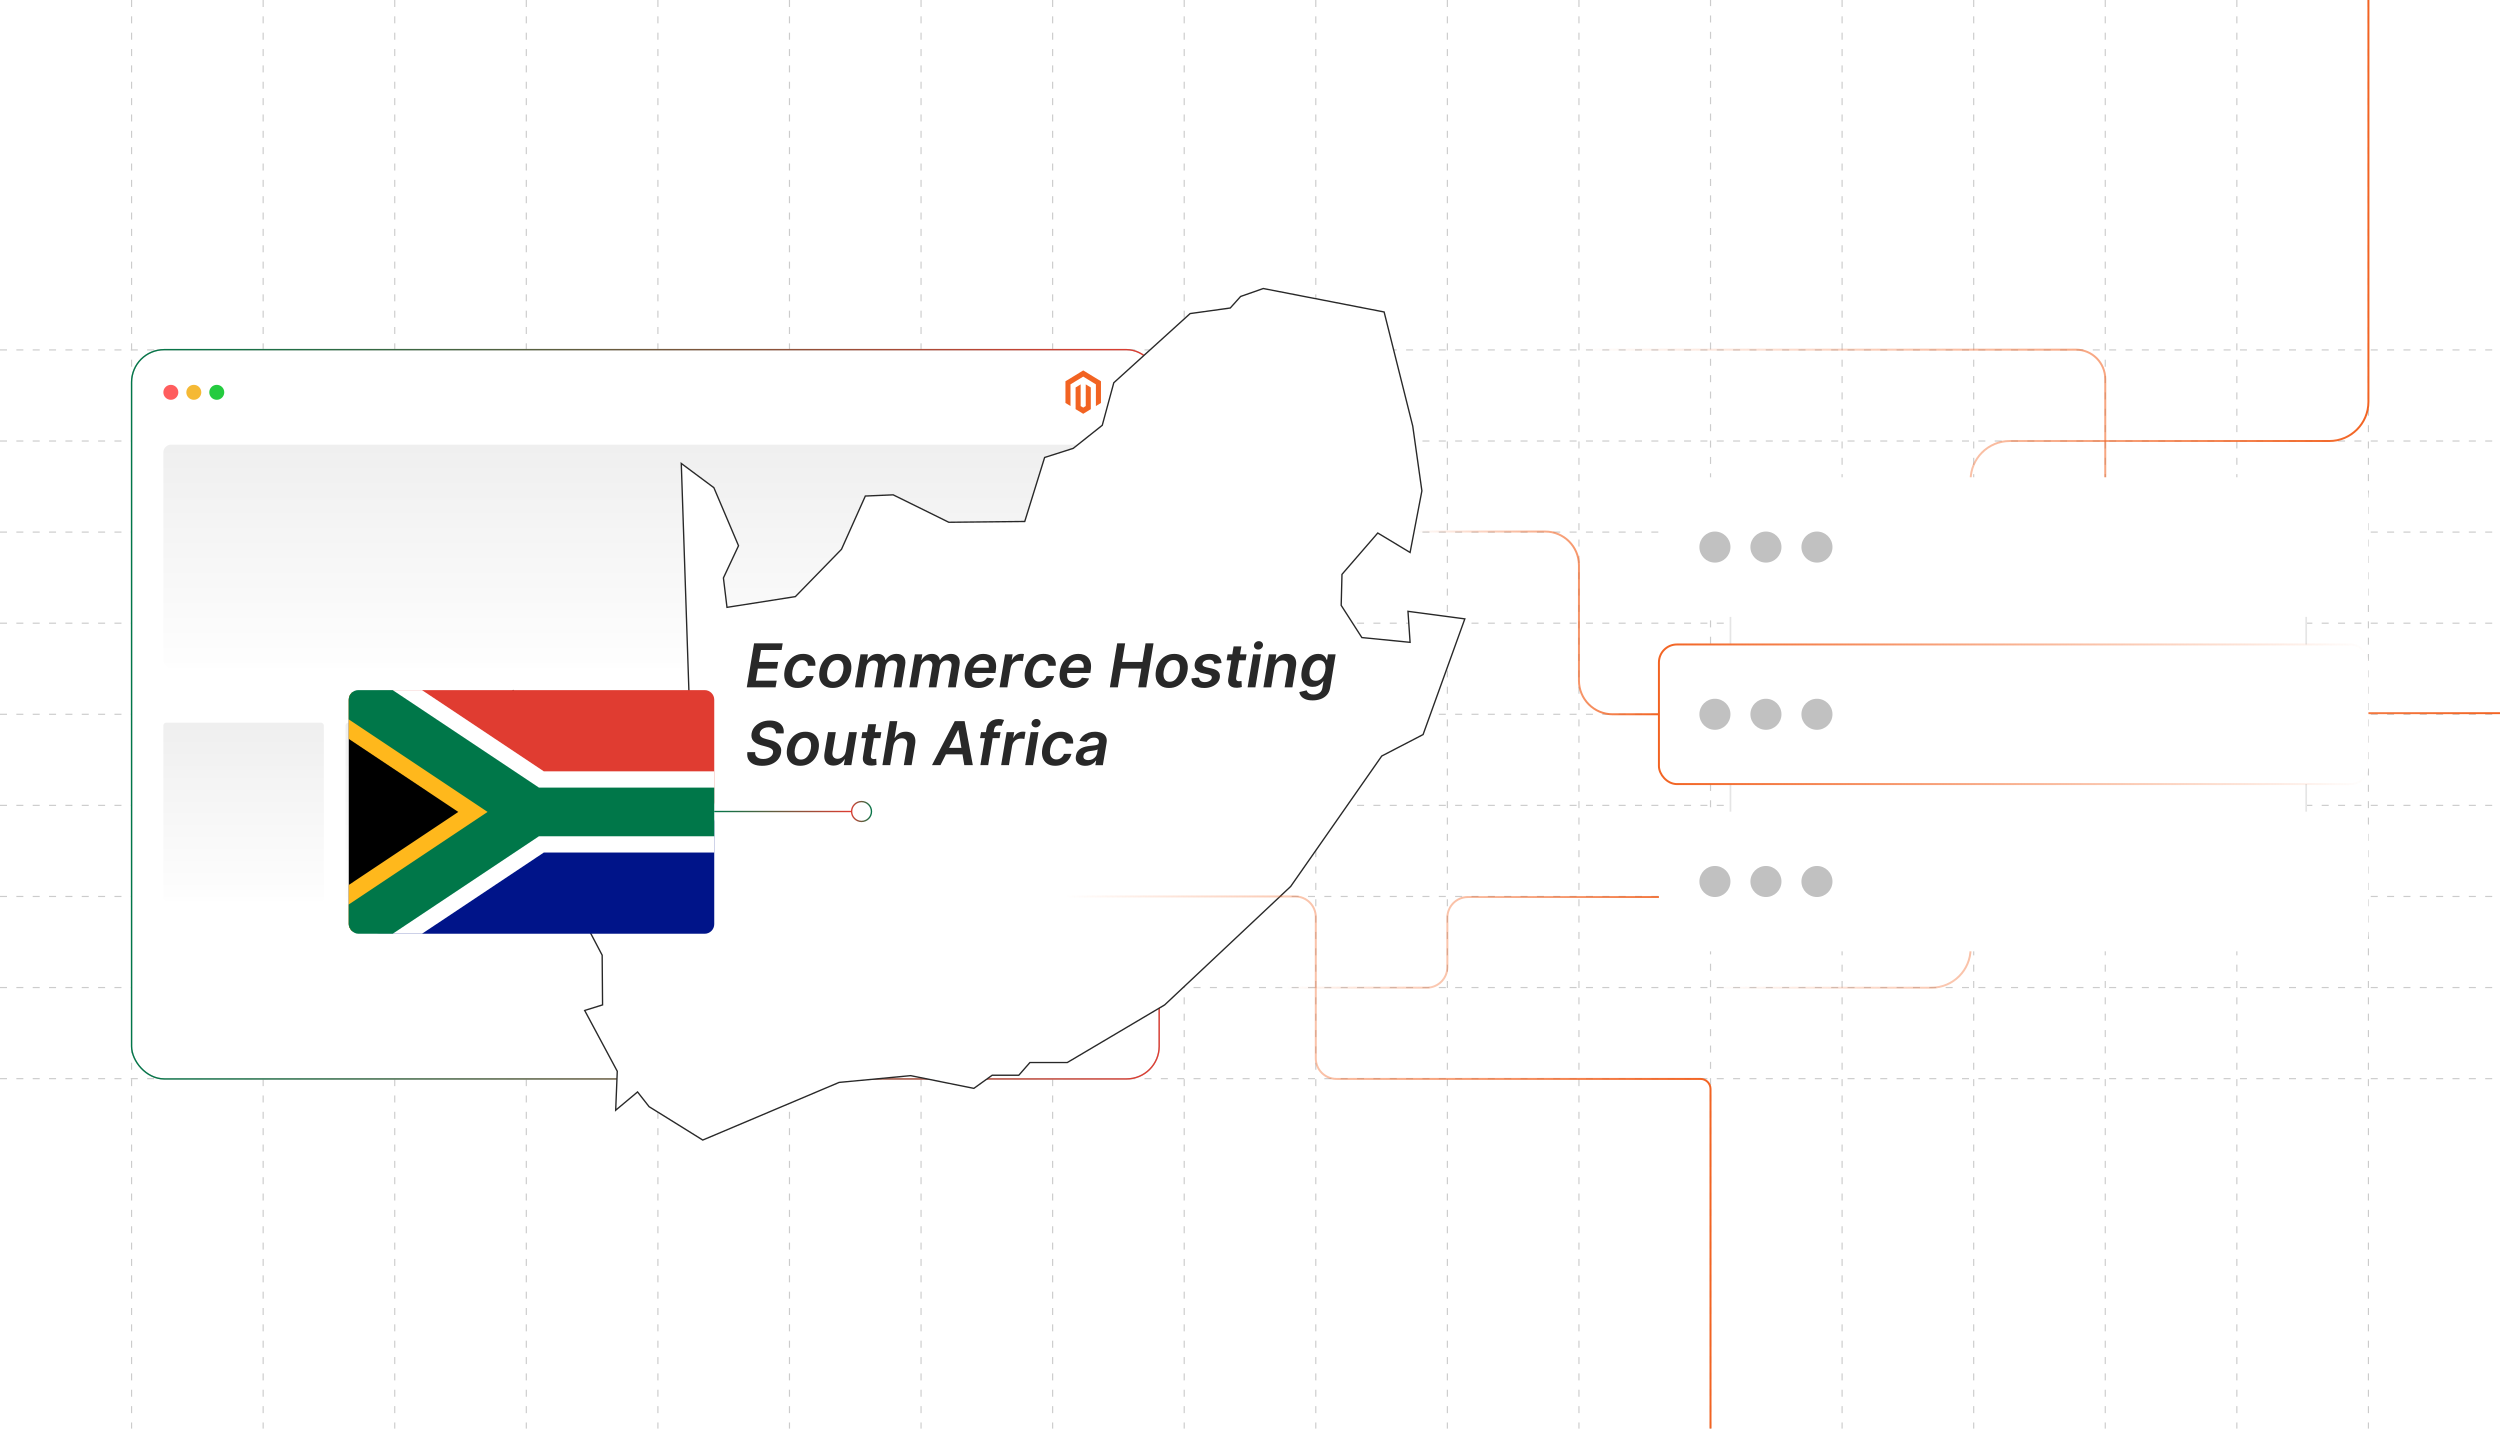 <?xml version="1.0" encoding="UTF-8"?><svg id="b" xmlns="http://www.w3.org/2000/svg" xmlns:xlink="http://www.w3.org/1999/xlink" viewBox="0 0 350 200"><defs><linearGradient id="c" x1="18.325" y1="100" x2="162.381" y2="100" gradientUnits="userSpaceOnUse"><stop offset="0" stop-color="#007749"/><stop offset="1" stop-color="#e03c31"/></linearGradient><linearGradient id="d" x1="34.104" y1="128.125" x2="34.104" y2="101.326" gradientUnits="userSpaceOnUse"><stop offset="0" stop-color="#fff"/><stop offset="1" stop-color="#efefef"/></linearGradient><linearGradient id="e" x1="59.611" y1="128.125" x2="59.611" y2="101.326" xlink:href="#d"/><linearGradient id="f" x1="85.644" x2="85.644" xlink:href="#d"/><linearGradient id="g" x1="88.758" y1="95.996" x2="88.758" y2="62.442" xlink:href="#d"/><clipPath id="h"><rect x="48.827" y="96.615" width="51.167" height="34.111" rx="1.344" ry="1.344" fill="none" stroke-width="0"/></clipPath><clipPath id="i"><polygon points="48.827 96.615 74.41 113.671 48.827 130.726 48.827 96.615" fill="none" stroke-width="0"/></clipPath><linearGradient id="j" x1="99.994" y1="113.611" x2="119.224" y2="113.611" xlink:href="#c"/><linearGradient id="k" x1="119.127" y1="113.611" x2="122.102" y2="113.611" gradientUnits="userSpaceOnUse"><stop offset="0" stop-color="#e03c31"/><stop offset="1" stop-color="#007749"/></linearGradient><linearGradient id="l" x1="197.973" y1="87.208" x2="232.25" y2="87.208" gradientUnits="userSpaceOnUse"><stop offset="0" stop-color="#f26322" stop-opacity="0"/><stop offset="1" stop-color="#f26322"/></linearGradient><linearGradient id="m" x1="149.163" y1="162.683" x2="239.613" y2="162.683" xlink:href="#l"/><linearGradient id="n" x1="179.776" y1="131.93" x2="240.09" y2="131.93" xlink:href="#l"/><linearGradient id="o" x1="239.474" y1="69.208" x2="331.718" y2="69.208" xlink:href="#l"/><linearGradient id="p" x1="221.053" y1="74.397" x2="350" y2="74.397" xlink:href="#l"/><filter id="q" filterUnits="userSpaceOnUse"><feOffset dx="0" dy="0"/><feGaussianBlur result="r" stdDeviation="1.545"/><feFlood flood-color="#f26322" flood-opacity=".3"/><feComposite in2="r" operator="in"/><feComposite in="SourceGraphic"/></filter><filter id="s" filterUnits="userSpaceOnUse"><feOffset dx="0" dy="0"/><feGaussianBlur result="t" stdDeviation="1.159"/><feFlood flood-color="#f26322" flood-opacity=".3"/><feComposite in2="t" operator="in"/><feComposite in="SourceGraphic"/></filter><linearGradient id="u" x1="232.112" y1="100" x2="331.718" y2="100" gradientUnits="userSpaceOnUse"><stop offset="0" stop-color="#f26322"/><stop offset="1" stop-color="#f26322" stop-opacity="0"/></linearGradient><filter id="v" filterUnits="userSpaceOnUse"><feOffset dx="0" dy="0"/><feGaussianBlur result="w" stdDeviation="1.996"/><feFlood flood-color="#f26322" flood-opacity=".3"/><feComposite in2="w" operator="in"/><feComposite in="SourceGraphic"/></filter><filter id="x" filterUnits="userSpaceOnUse"><feOffset dx="0" dy="0"/><feGaussianBlur result="y" stdDeviation="1.545"/><feFlood flood-color="#f26322" flood-opacity=".3"/><feComposite in2="y" operator="in"/><feComposite in="SourceGraphic"/></filter></defs><line y1="151.01" x2="350" y2="151.01" fill="none" stroke="#ccc" stroke-dasharray="0 0 .981 1.308" stroke-miterlimit="10" stroke-width=".164"/><line y1="138.257" x2="350" y2="138.257" fill="none" stroke="#ccc" stroke-dasharray="0 0 .981 1.308" stroke-miterlimit="10" stroke-width=".164"/><line y1="125.505" x2="350" y2="125.505" fill="none" stroke="#ccc" stroke-dasharray="0 0 .981 1.308" stroke-miterlimit="10" stroke-width=".164"/><line y1="112.752" x2="350" y2="112.752" fill="none" stroke="#ccc" stroke-dasharray="0 0 .981 1.308" stroke-miterlimit="10" stroke-width=".164"/><line y1="100" x2="350" y2="100" fill="none" stroke="#ccc" stroke-dasharray="0 0 .981 1.308" stroke-miterlimit="10" stroke-width=".164"/><line y1="87.248" x2="350" y2="87.248" fill="none" stroke="#ccc" stroke-dasharray="0 0 .981 1.308" stroke-miterlimit="10" stroke-width=".164"/><line y1="74.495" x2="350" y2="74.495" fill="none" stroke="#ccc" stroke-dasharray="0 0 .981 1.308" stroke-miterlimit="10" stroke-width=".164"/><line y1="61.743" x2="350" y2="61.743" fill="none" stroke="#ccc" stroke-dasharray="0 0 .981 1.308" stroke-miterlimit="10" stroke-width=".164"/><line y1="48.99" x2="350" y2="48.99" fill="none" stroke="#ccc" stroke-dasharray="0 0 .981 1.308" stroke-miterlimit="10" stroke-width=".164"/><line x1="331.579" x2="331.579" y2="200" fill="none" stroke="#ccc" stroke-dasharray="0 0 .981 1.308" stroke-miterlimit="10" stroke-width=".164"/><line x1="313.158" x2="313.158" y2="200" fill="none" stroke="#ccc" stroke-dasharray="0 0 .981 1.308" stroke-miterlimit="10" stroke-width=".164"/><line x1="294.737" x2="294.737" y2="200" fill="none" stroke="#ccc" stroke-dasharray="0 0 .981 1.308" stroke-miterlimit="10" stroke-width=".164"/><line x1="276.316" x2="276.316" y2="200" fill="none" stroke="#ccc" stroke-dasharray="0 0 .981 1.308" stroke-miterlimit="10" stroke-width=".164"/><line x1="257.895" x2="257.895" y2="200" fill="none" stroke="#ccc" stroke-dasharray="0 0 .981 1.308" stroke-miterlimit="10" stroke-width=".164"/><line x1="239.474" y1="200" x2="239.474" fill="none" stroke="#ccc" stroke-dasharray="0 0 .981 1.308" stroke-miterlimit="10" stroke-width=".164"/><line x1="221.053" x2="221.053" y2="200" fill="none" stroke="#ccc" stroke-dasharray="0 0 .981 1.308" stroke-miterlimit="10" stroke-width=".164"/><line x1="202.632" x2="202.632" y2="200" fill="none" stroke="#ccc" stroke-dasharray="0 0 .981 1.308" stroke-miterlimit="10" stroke-width=".164"/><line x1="184.21" x2="184.21" y2="200" fill="none" stroke="#ccc" stroke-dasharray="0 0 .981 1.308" stroke-miterlimit="10" stroke-width=".164"/><line x1="165.79" x2="165.79" y2="200" fill="none" stroke="#ccc" stroke-dasharray="0 0 .981 1.308" stroke-miterlimit="10" stroke-width=".164"/><line x1="147.368" x2="147.368" y2="200" fill="none" stroke="#ccc" stroke-dasharray="0 0 .981 1.308" stroke-miterlimit="10" stroke-width=".164"/><line x1="128.947" x2="128.947" y2="200" fill="none" stroke="#ccc" stroke-dasharray="0 0 .981 1.308" stroke-miterlimit="10" stroke-width=".164"/><line x1="110.526" x2="110.526" y2="200" fill="none" stroke="#ccc" stroke-dasharray="0 0 .981 1.308" stroke-miterlimit="10" stroke-width=".164"/><line x1="92.105" x2="92.105" y2="200" fill="none" stroke="#ccc" stroke-dasharray="0 0 .981 1.308" stroke-miterlimit="10" stroke-width=".164"/><line x1="73.684" x2="73.684" y2="200" fill="none" stroke="#ccc" stroke-dasharray="0 0 .981 1.308" stroke-miterlimit="10" stroke-width=".164"/><line x1="55.263" x2="55.263" y2="200" fill="none" stroke="#ccc" stroke-dasharray="0 0 .981 1.308" stroke-miterlimit="10" stroke-width=".164"/><line x1="36.842" x2="36.842" y2="200" fill="none" stroke="#ccc" stroke-dasharray="0 0 .981 1.308" stroke-miterlimit="10" stroke-width=".164"/><line x1="18.421" x2="18.421" y2="200" fill="none" stroke="#ccc" stroke-dasharray="0 0 .981 1.308" stroke-miterlimit="10" stroke-width=".164"/><rect x="18.421" y="48.951" width="143.864" height="102.098" rx="4.563" ry="4.563" fill="#fff" stroke="#ccc" stroke-miterlimit="10" stroke-width=".203"/><rect x="18.421" y="48.951" width="143.864" height="102.098" rx="4.563" ry="4.563" fill="none" stroke="url(#c)" stroke-miterlimit="10" stroke-width=".193"/><rect x="22.87" y="101.171" width="22.468" height="24.998" rx=".402" ry=".402" fill="url(#d)" stroke-width="0"/><rect x="48.377" y="101.171" width="22.468" height="24.998" rx=".402" ry=".402" fill="url(#e)" stroke-width="0"/><rect x="74.41" y="101.171" width="22.468" height="24.998" rx=".402" ry=".402" fill="url(#f)" stroke-width="0"/><rect x="22.87" y="62.249" width="131.776" height="31.299" rx="1.089" ry="1.089" fill="url(#g)" stroke-width="0"/><polygon points="67.607 101.892 71.836 96.716 75.732 102.171 90.87 104.675 93.208 100.696 96.547 99.722 95.379 64.882 99.942 68.277 103.393 76.402 101.278 80.91 101.779 85.029 111.352 83.526 117.808 76.903 121.147 69.445 125.043 69.278 132.834 73.119 143.464 73.007 146.247 64.047 150.255 62.767 154.317 59.539 155.931 53.584 166.617 43.9 172.238 43.12 173.685 41.506 176.858 40.393 193.777 43.677 197.784 59.65 199.064 68.722 197.412 77.348 192.886 74.621 187.877 80.409 187.766 84.751 190.66 89.259 197.412 89.926 197.116 85.585 205.075 86.643 199.231 102.838 193.443 105.844 180.698 124.099 163.055 140.684 149.42 148.754 144.188 148.754 142.63 150.535 138.901 150.535 136.341 152.371 127.492 150.59 117.474 151.537 98.384 159.607 90.87 154.932 89.256 152.872 86.195 155.433 86.418 149.978 81.854 141.463 84.359 140.684 84.303 133.727 67.607 101.892" fill="#fff" stroke="#282828" stroke-miterlimit="10" stroke-width=".193"/><circle cx="23.918" cy="54.925" r="1.048" fill="#ff5d5e" stroke-width="0"/><circle cx="27.133" cy="54.925" r="1.048" fill="#f5b935" stroke-width="0"/><circle cx="30.348" cy="54.925" r="1.048" fill="#24cb3f" stroke-width="0"/><polygon points="151.652 51.859 149.163 53.378 149.163 56.413 149.874 56.848 149.869 53.812 151.647 52.726 153.425 53.812 153.425 56.847 154.136 56.413 154.136 53.376 151.652 51.859" fill="#f26322" stroke-width="0"/><polygon points="152.004 56.847 151.649 57.066 151.293 56.849 151.293 53.812 150.583 54.246 150.584 57.282 151.649 57.932 152.715 57.282 152.715 54.246 152.004 53.812 152.004 56.847" fill="#f26322" stroke-width="0"/><path d="M53.266,96.615h45.384c.742,0,1.344.602,1.344,1.344v14.368c0,.742-.602,1.344-1.344,1.344h-23.832c-.265,0-.525-.079-.746-.226l-21.552-14.368c-1.106-.738-.584-2.462.746-2.462Z" fill="#e03c31" stroke-width="0"/><path d="M53.266,130.726h45.384c.742,0,1.344-.602,1.344-1.344v-14.368c0-.742-.602-1.344-1.344-1.344h-23.832c-.265,0-.525.079-.746.226l-21.552,14.368c-1.106.738-.584,2.462.746,2.462Z" fill="#001489" stroke-width="0"/><g clip-path="url(#h)"><path d="M99.994,113.671h-25.583l-25.583-17.056v34.111l25.583-17.056" fill="none" stroke="#fff" stroke-miterlimit="40" stroke-width="11.37"/><g clip-path="url(#i)"><path d="M48.827,96.615l25.583,17.056-25.583,17.056" fill="#000" stroke="#ffb81c" stroke-miterlimit="40" stroke-width="11.37"/></g><path d="M48.827,96.615l25.583,17.056h25.583M48.827,130.726l25.583-17.056" fill="none" stroke="#007749" stroke-miterlimit="40" stroke-width="6.822"/></g><line x1="99.994" y1="113.611" x2="119.224" y2="113.611" fill="none" stroke="url(#j)" stroke-miterlimit="10" stroke-width=".193"/><circle cx="120.615" cy="113.611" r="1.391" fill="none" stroke="url(#k)" stroke-miterlimit="10" stroke-width=".193"/><path d="M104.549,96.226l1.023-6.164h4.008l-.156.936h-2.892l-.277,1.673h2.685l-.157.936h-2.685l-.277,1.682h2.917l-.157.936h-4.033Z" fill="#282828" stroke-width="0"/><path d="M111.655,96.316c-.463,0-.843-.102-1.139-.304-.296-.203-.502-.483-.62-.841-.118-.358-.137-.771-.059-1.239.076-.469.234-.884.474-1.244.24-.36.542-.641.908-.843.365-.202.773-.302,1.225-.302.376,0,.696.068.963.206.267.137.465.331.596.581.13.25.18.541.147.875h-1.042c-.006-.223-.075-.409-.207-.558-.132-.15-.329-.225-.59-.225-.225,0-.432.06-.622.179-.19.12-.349.29-.478.513s-.219.49-.269.8c-.052.315-.051.585.004.811.055.226.156.399.304.521.147.121.335.182.561.182.161,0,.31-.031.448-.092.139-.061.26-.15.366-.267.105-.116.188-.258.248-.424h1.041c-.084.327-.231.617-.44.868-.208.252-.467.449-.776.59-.309.142-.657.212-1.044.212Z" fill="#282828" stroke-width="0"/><path d="M116.572,96.316c-.456,0-.835-.101-1.136-.301-.302-.201-.514-.482-.637-.844-.122-.362-.144-.785-.066-1.269.078-.472.235-.885.471-1.24.236-.355.534-.63.894-.826.36-.196.764-.293,1.211-.293.455,0,.834.101,1.134.302.301.202.513.484.637.847s.146.787.068,1.27c-.077.472-.233.884-.471,1.237s-.536.627-.895.823c-.359.196-.762.293-1.21.293ZM116.663,95.443c.252,0,.475-.068.666-.206.191-.137.35-.323.474-.557.124-.234.209-.494.255-.781.046-.277.048-.528.005-.754-.043-.226-.134-.405-.273-.539-.139-.133-.328-.2-.569-.2-.255,0-.478.069-.671.207-.193.138-.351.325-.474.56-.123.235-.208.497-.254.786-.044.275-.046.524-.004.75.041.225.131.403.271.536.14.132.331.198.574.198Z" fill="#282828" stroke-width="0"/><path d="M119.702,96.226l.77-4.623h1.041l-.132.786h.054c.141-.265.335-.472.583-.622.248-.149.527-.224.838-.224.309,0,.56.076.751.227s.31.357.353.619h.048c.144-.259.352-.465.622-.617.27-.152.573-.229.91-.229.421,0,.745.135.971.405.226.27.295.662.209,1.175l-.518,3.103h-1.092l.493-2.934c.043-.289-.002-.5-.131-.632s-.304-.199-.525-.199c-.263,0-.481.082-.656.244-.174.163-.282.375-.322.638l-.485,2.883h-1.068l.499-2.979c.036-.241-.005-.432-.124-.573-.12-.142-.294-.212-.525-.212-.156,0-.306.041-.448.121-.143.08-.264.192-.363.335s-.164.31-.194.498l-.47,2.811h-1.089Z" fill="#282828" stroke-width="0"/><path d="M127.31,96.226l.77-4.623h1.041l-.132.786h.054c.141-.265.335-.472.583-.622.248-.149.527-.224.838-.224.309,0,.56.076.751.227s.31.357.353.619h.048c.144-.259.352-.465.622-.617.27-.152.573-.229.91-.229.421,0,.745.135.971.405.226.27.295.662.209,1.175l-.518,3.103h-1.092l.493-2.934c.043-.289-.002-.5-.131-.632s-.304-.199-.525-.199c-.263,0-.481.082-.656.244-.174.163-.282.375-.322.638l-.485,2.883h-1.068l.499-2.979c.036-.241-.005-.432-.124-.573-.12-.142-.294-.212-.525-.212-.156,0-.306.041-.448.121-.143.08-.264.192-.363.335s-.164.31-.194.498l-.47,2.811h-1.089Z" fill="#282828" stroke-width="0"/><path d="M136.946,96.316c-.461,0-.844-.097-1.148-.29-.304-.193-.517-.468-.638-.825-.122-.356-.142-.776-.061-1.259.078-.476.238-.894.478-1.253.241-.36.542-.641.904-.843.362-.202.763-.302,1.202-.302.285,0,.547.045.786.137s.44.232.605.423c.164.19.278.433.34.727.062.294.059.644-.009,1.049l-.051.335h-3.789l.114-.734h2.745c.034-.209.021-.395-.038-.559-.059-.163-.159-.292-.299-.387-.141-.094-.316-.141-.527-.141-.212,0-.412.055-.599.166s-.343.251-.47.423c-.127.171-.206.353-.241.546l-.123.701c-.046.291-.037.528.028.71.065.183.179.316.34.402.161.085.363.128.606.128.16,0,.309-.022.445-.068.136-.045.259-.112.367-.2s.197-.197.268-.328l.996.115c-.11.269-.272.503-.484.703s-.467.354-.763.463c-.296.109-.625.164-.986.164Z" fill="#282828" stroke-width="0"/><path d="M139.94,96.226l.77-4.623h1.057l-.129.77h.048c.127-.267.306-.473.538-.619.231-.145.48-.218.745-.218.062,0,.129.002.202.006.072.004.133.012.184.024l-.169,1.002c-.044-.016-.115-.03-.212-.043s-.193-.019-.287-.019c-.199,0-.383.043-.554.128-.171.085-.314.203-.429.353s-.19.324-.224.52l-.448,2.718h-1.09Z" fill="#282828" stroke-width="0"/><path d="M145.312,96.316c-.463,0-.843-.102-1.139-.304-.296-.203-.502-.483-.62-.841-.118-.358-.137-.771-.059-1.239.076-.469.234-.884.474-1.244.24-.36.542-.641.908-.843.365-.202.773-.302,1.225-.302.376,0,.696.068.963.206.267.137.465.331.596.581.13.25.18.541.147.875h-1.042c-.006-.223-.075-.409-.207-.558-.132-.15-.329-.225-.59-.225-.225,0-.432.06-.622.179-.19.12-.349.29-.478.513s-.219.49-.269.8c-.052.315-.051.585.004.811.055.226.156.399.304.521.147.121.335.182.561.182.161,0,.31-.031.448-.092.139-.061.26-.15.366-.267.105-.116.188-.258.248-.424h1.041c-.084.327-.231.617-.44.868-.208.252-.467.449-.776.59-.309.142-.657.212-1.044.212Z" fill="#282828" stroke-width="0"/><path d="M150.236,96.316c-.461,0-.844-.097-1.148-.29-.304-.193-.517-.468-.638-.825-.122-.356-.142-.776-.061-1.259.078-.476.238-.894.478-1.253.241-.36.542-.641.904-.843.362-.202.763-.302,1.202-.302.285,0,.547.045.786.137s.44.232.605.423c.164.19.278.433.34.727.062.294.059.644-.009,1.049l-.051.335h-3.789l.114-.734h2.745c.034-.209.021-.395-.038-.559-.059-.163-.159-.292-.299-.387-.141-.094-.316-.141-.527-.141-.212,0-.412.055-.599.166s-.343.251-.47.423c-.127.171-.206.353-.241.546l-.123.701c-.046.291-.037.528.028.71.065.183.179.316.34.402.161.085.363.128.606.128.16,0,.309-.022.445-.068.136-.045.259-.112.367-.2s.197-.197.268-.328l.996.115c-.11.269-.272.503-.484.703s-.467.354-.763.463c-.296.109-.625.164-.986.164Z" fill="#282828" stroke-width="0"/><path d="M155.382,96.226l1.023-6.164h1.116l-.433,2.609h2.856l.434-2.609h1.119l-1.023,6.164h-1.12l.433-2.618h-2.856l-.433,2.618h-1.117Z" fill="#282828" stroke-width="0"/><path d="M163.668,96.316c-.456,0-.835-.101-1.136-.301-.302-.201-.514-.482-.637-.844-.122-.362-.144-.785-.066-1.269.078-.472.235-.885.471-1.24.236-.355.534-.63.894-.826.36-.196.764-.293,1.211-.293.455,0,.834.101,1.134.302.301.202.513.484.637.847s.146.787.068,1.27c-.077.472-.233.884-.471,1.237s-.536.627-.895.823c-.359.196-.762.293-1.21.293ZM163.758,95.443c.252,0,.475-.068.666-.206.191-.137.35-.323.474-.557.124-.234.209-.494.255-.781.046-.277.048-.528.005-.754-.043-.226-.134-.405-.273-.539-.139-.133-.328-.2-.569-.2-.255,0-.478.069-.671.207-.193.138-.351.325-.474.56-.123.235-.208.497-.254.786-.044.275-.046.524-.004.75.041.225.131.403.271.536.14.132.331.198.574.198Z" fill="#282828" stroke-width="0"/><path d="M171.008,92.825l-1.0.108c-.012-.102-.044-.198-.096-.286-.052-.088-.13-.159-.233-.212-.103-.053-.236-.08-.398-.08-.237,0-.444.053-.623.159-.179.106-.28.243-.304.41-.022.124.008.226.089.304.082.078.234.144.459.199l.765.169c.421.094.724.247.909.458.185.21.25.486.196.828-.048.285-.173.535-.373.751-.201.215-.457.384-.769.504-.312.121-.658.181-1.037.181-.576,0-1.019-.12-1.33-.358-.311-.238-.464-.569-.46-.993l1.071-.102c.012.208.085.366.22.471.134.105.321.159.56.161.269.002.496-.055.682-.171.185-.116.29-.257.315-.421.02-.124-.01-.226-.09-.304-.081-.079-.225-.142-.434-.19l-.758-.166c-.429-.092-.735-.251-.916-.477-.182-.226-.243-.512-.185-.859.046-.279.164-.52.352-.724s.431-.361.726-.472.624-.167.987-.167c.552,0,.967.115,1.246.346.279.231.423.543.434.936Z" fill="#282828" stroke-width="0"/><path d="M174.523,91.603l-.139.843h-2.657l.138-.843h2.658ZM172.702,90.496h1.089l-.722,4.339c-.024.146-.019.259.014.336.033.077.085.13.155.158.07.028.15.043.241.043.068,0,.131-.005.19-.015.058-.01.103-.019.136-.027l.048.852c-.066.02-.155.042-.268.066s-.245.038-.398.042c-.277.008-.517-.034-.721-.126s-.352-.234-.445-.426c-.093-.191-.115-.432-.065-.721l.747-4.52Z" fill="#282828" stroke-width="0"/><path d="M174.664,96.226l.77-4.623h1.089l-.77,4.623h-1.09ZM176.139,90.941c-.173,0-.317-.059-.434-.176-.116-.117-.167-.256-.15-.416.014-.165.088-.304.221-.418s.287-.171.459-.171c.175,0,.319.058.433.173s.164.255.151.42c-.014.161-.087.299-.22.415-.132.117-.286.175-.46.175Z" fill="#282828" stroke-width="0"/><path d="M178.414,93.517l-.445,2.708h-1.09l.77-4.623h1.041l-.132.786h.054c.146-.259.35-.465.611-.617.261-.152.565-.229.911-.229.315,0,.581.068.796.205.216.136.368.334.458.593.089.259.102.573.041.942l-.494,2.943h-1.089l.46-2.775c.05-.307.011-.548-.117-.724-.129-.176-.334-.263-.617-.263-.192,0-.369.042-.529.124-.161.084-.296.203-.405.36-.109.156-.184.346-.224.569Z" fill="#282828" stroke-width="0"/><path d="M183.763,98.055c-.394,0-.723-.052-.986-.158s-.467-.247-.609-.423c-.143-.177-.23-.372-.262-.587l1.023-.238c.03.09.078.18.145.27.067.089.167.164.298.223.132.059.309.089.531.089.31,0,.579-.075.81-.225.231-.149.373-.395.428-.736l.139-.875h-.055c-.072.112-.171.228-.298.346-.126.118-.284.218-.473.298s-.415.12-.68.12c-.355,0-.663-.084-.923-.251s-.446-.418-.56-.752c-.115-.334-.131-.753-.049-1.256.085-.508.24-.936.468-1.287.229-.35.502-.616.82-.798.319-.181.656-.272,1.012-.272.271,0,.486.045.646.137.161.091.282.201.364.328s.142.247.178.359h.06l.126-.764h1.074l-.776,4.698c-.065.396-.212.722-.442.981s-.52.453-.868.581-.729.192-1.142.192ZM184.208,95.305c.229,0,.435-.056.618-.169s.336-.274.457-.485c.122-.21.206-.463.255-.758.048-.29.047-.545-.003-.764-.051-.219-.147-.389-.292-.51s-.333-.182-.566-.182c-.244,0-.457.064-.638.19-.181.127-.328.3-.444.519-.115.22-.195.469-.242.748-.044.283-.043.53.002.742.045.211.139.376.28.493.141.118.332.176.573.176Z" fill="#282828" stroke-width="0"/><path d="M108.633,102.683c.008-.278-.077-.492-.254-.641-.177-.148-.432-.223-.763-.223-.233,0-.438.035-.616.105-.177.07-.32.165-.429.286-.108.12-.176.258-.202.412-.022.128-.011.239.033.334.044.094.112.174.203.239s.195.12.313.164c.117.044.236.081.356.111l.554.144c.223.054.435.127.635.22.201.092.375.208.523.349s.256.31.324.509c.067.198.078.432.032.698-.06.361-.206.679-.435.952-.23.274-.531.488-.903.642s-.805.231-1.299.231c-.479,0-.883-.074-1.211-.224-.328-.148-.567-.364-.718-.649-.151-.285-.2-.632-.147-1.041h1.098c-.022.214.014.393.107.535s.228.249.405.319.381.105.614.105c.243,0,.462-.037.659-.11s.358-.176.483-.307c.126-.132.202-.285.231-.462.028-.161.004-.294-.071-.399-.075-.104-.19-.193-.345-.265-.154-.071-.338-.135-.551-.19l-.671-.181c-.483-.131-.85-.329-1.1-.595-.249-.266-.339-.619-.269-1.06.062-.363.214-.682.457-.954.243-.273.547-.485.914-.637s.765-.227,1.196-.227c.438,0,.808.076,1.112.229.304.152.527.364.67.636.143.273.189.587.138.943h-1.074Z" fill="#282828" stroke-width="0"/><path d="M112.031,107.212c-.456,0-.835-.1-1.136-.301-.302-.2-.514-.481-.637-.844-.122-.362-.144-.785-.066-1.269.078-.472.235-.885.471-1.24.236-.354.534-.63.894-.826.36-.195.764-.293,1.211-.293.455,0,.834.101,1.134.303.301.201.513.483.637.847s.146.786.068,1.27c-.077.471-.233.884-.471,1.236-.238.353-.536.628-.895.823-.359.195-.762.293-1.21.293ZM112.122,106.34c.252,0,.475-.069.666-.206.191-.138.35-.323.474-.557.124-.234.209-.494.255-.781.046-.277.048-.528.005-.754-.043-.226-.134-.405-.273-.539-.139-.133-.328-.2-.569-.2-.255,0-.478.069-.671.208-.193.139-.351.325-.474.56-.123.234-.208.497-.254.785-.044.275-.046.525-.004.75.041.225.131.403.271.535.14.133.331.199.574.199Z" fill="#282828" stroke-width="0"/><path d="M118.423,105.178l.448-2.679h1.09l-.77,4.623h-1.057l.139-.821h-.048c-.144.259-.351.47-.618.635-.268.164-.576.247-.922.247-.303,0-.559-.068-.768-.203-.209-.136-.357-.333-.444-.593-.087-.261-.101-.575-.041-.944l.493-2.943h1.09l-.464,2.775c-.046.293-.003.525.128.698.131.172.328.259.588.259.161,0,.323-.039.486-.117.164-.079.306-.195.429-.351.123-.156.203-.351.241-.586Z" fill="#282828" stroke-width="0"/><path d="M123.389,102.499l-.139.843h-2.657l.138-.843h2.658ZM121.568,101.392h1.089l-.722,4.34c-.024.146-.019.259.014.336.033.077.085.13.155.158.07.027.15.042.241.042.068,0,.131-.005.19-.016.058-.01.103-.019.136-.026l.048.852c-.066.019-.155.042-.268.066-.112.023-.245.038-.398.042-.277.008-.517-.034-.721-.127-.204-.092-.352-.234-.445-.426s-.115-.432-.065-.721l.747-4.521Z" fill="#282828" stroke-width="0"/><path d="M125.071,104.413l-.445,2.709h-1.089l1.023-6.164h1.065l-.385,2.327h.054c.148-.263.35-.47.604-.62s.559-.226.916-.226c.319,0,.586.067.802.201.216.135.368.331.458.59s.104.575.044.948l-.494,2.943h-1.089l.46-2.774c.05-.311.009-.554-.122-.728-.131-.173-.338-.26-.622-.26-.194,0-.374.041-.539.125-.165.083-.303.203-.415.359-.112.156-.188.346-.226.568Z" fill="#282828" stroke-width="0"/><path d="M131.667,107.122h-1.192l3.193-6.164h1.378l1.149,6.164h-1.192l-.828-4.899h-.048l-2.462,4.899ZM132.11,104.705h3.251l-.154.897h-3.25l.153-.897Z" fill="#282828" stroke-width="0"/><path d="M140.076,102.499l-.142.843h-2.732l.141-.843h2.733ZM137.253,107.122l.846-5.059c.048-.311.154-.57.318-.777.163-.206.363-.361.599-.463.236-.102.487-.154.754-.154.189,0,.353.015.495.045s.244.057.309.081l-.352.843c-.044-.014-.1-.028-.166-.044-.066-.015-.144-.022-.232-.022-.201,0-.351.049-.45.146-.1.097-.167.236-.2.417l-.828,4.986h-1.093Z" fill="#282828" stroke-width="0"/><path d="M140.16,107.122l.77-4.623h1.057l-.129.77h.048c.127-.267.306-.473.538-.618.231-.145.48-.218.745-.218.062,0,.129.002.202.006s.133.012.184.023l-.169,1.003c-.044-.017-.115-.031-.212-.044s-.193-.019-.287-.019c-.199,0-.383.043-.554.128-.171.085-.314.203-.429.353s-.19.324-.224.52l-.448,2.718h-1.09Z" fill="#282828" stroke-width="0"/><path d="M143.528,107.122l.77-4.623h1.09l-.77,4.623h-1.09ZM145.003,101.837c-.173,0-.317-.059-.434-.176s-.167-.256-.15-.417c.014-.164.088-.304.221-.418s.286-.171.459-.171c.174,0,.318.058.432.173s.164.255.152.419c-.014.161-.087.3-.22.416-.133.116-.286.174-.46.174Z" fill="#282828" stroke-width="0"/><path d="M147.741,107.212c-.463,0-.843-.101-1.139-.304-.296-.202-.502-.482-.62-.841-.118-.358-.137-.771-.059-1.238.076-.47.234-.885.474-1.245.24-.359.542-.641.908-.842.365-.202.773-.303,1.225-.303.376,0,.696.068.963.206.267.138.465.331.596.581.13.249.18.541.147.874h-1.042c-.006-.223-.075-.409-.207-.559s-.329-.224-.59-.224c-.225,0-.432.06-.622.179-.19.119-.349.29-.478.513-.129.224-.219.49-.269.801-.052.315-.051.586.004.811s.156.399.304.52.335.182.561.182c.161,0,.31-.03.448-.092.139-.06.26-.149.366-.266.105-.117.188-.258.248-.425h1.041c-.084.327-.231.616-.44.868-.208.252-.467.448-.776.59s-.657.212-1.044.212Z" fill="#282828" stroke-width="0"/><path d="M151.948,107.216c-.293,0-.547-.053-.763-.158-.216-.105-.375-.262-.477-.468-.102-.207-.128-.462-.079-.765.044-.261.129-.477.254-.647.126-.17.279-.307.462-.409s.383-.181.602-.234c.219-.055.442-.093.671-.114.273-.028.495-.055.668-.079.172-.023.302-.06.388-.109s.139-.125.16-.228v-.018c.036-.225-.001-.4-.11-.525s-.29-.189-.54-.189c-.265,0-.488.059-.669.175s-.314.254-.396.412l-.987-.144c.124-.28.295-.516.512-.705.216-.19.467-.332.75-.428.284-.095.587-.143.911-.143.223,0,.44.026.65.078.211.052.398.138.561.257.164.12.283.282.359.486.076.205.089.461.039.768l-.515,3.094h-1.047l.108-.635h-.036c-.086.128-.198.248-.337.359-.138.111-.303.2-.494.268-.19.067-.406.102-.647.102ZM152.361,106.415c.218,0,.415-.044.59-.131.174-.088.318-.203.43-.348s.183-.302.21-.473l.09-.545c-.038.028-.1.055-.186.078-.086.024-.181.046-.283.064-.102.018-.204.034-.304.048-.1.015-.186.026-.259.036-.167.022-.318.059-.456.108-.137.051-.251.12-.341.209-.09.09-.145.204-.166.345-.034.201.012.352.14.455.127.102.306.153.535.153Z" fill="#282828" stroke-width="0"/><path d="M197.973,74.417h18.357c2.608,0,4.723,2.114,4.723,4.723v16.138c0,2.608,2.114,4.723,4.723,4.723h6.475" fill="none" stroke="url(#l)" stroke-miterlimit="10" stroke-width=".278"/><path d="M149.163,125.505h32.167c1.591,0,2.88,1.29,2.88,2.88v19.783c0,1.591,1.29,2.88,2.88,2.88h50.974c.778,0,1.408.63,1.408,1.408v47.543" fill="none" stroke="url(#m)" stroke-miterlimit="10" stroke-width=".278"/><path d="M179.776,138.277h19.975c1.591,0,2.88-1.29,2.88-2.88v-6.933c0-1.591,1.29-2.88,2.88-2.88h34.578" fill="none" stroke="url(#n)" stroke-miterlimit="10" stroke-width=".278"/><path d="M331.579,0v56.262c0,3.027-2.454,5.481-5.481,5.481h-44.735c-3.027,0-5.481,2.454-5.481,5.481v65.573c0,3.027-2.454,5.481-5.481,5.481h-30.929" fill="none" stroke="url(#o)" stroke-miterlimit="10" stroke-width=".278"/><path d="M221.053,48.951h69.572c2.271,0,4.112,1.841,4.112,4.112v42.668c0,2.271,1.841,4.112,4.112,4.112h51.151" fill="none" stroke="url(#p)" stroke-miterlimit="10" stroke-width=".278"/><rect x="242.264" y="78.764" width="80.604" height="41.449" fill="#fff" stroke="#e5e5e5" stroke-miterlimit="10" stroke-width=".235"/><rect x="232.25" y="66.818" width="99.329" height="19.545" rx="2.515" ry="2.515" fill="#fff" filter="url(#q)" stroke-width="0"/><circle cx="240.09" cy="76.59" r="2.174" fill="#c1c1c1" stroke-width="0"/><circle cx="247.231" cy="76.59" r="2.174" fill="#c1c1c1" stroke-width="0"/><circle cx="254.373" cy="76.59" r="2.174" fill="#c1c1c1" stroke-width="0"/><rect x="232.25" y="90.227" width="99.329" height="19.545" rx="2.515" ry="2.515" fill="#fff" filter="url(#s)" stroke-width="0"/><rect x="232.25" y="90.227" width="99.329" height="19.545" rx="2.515" ry="2.515" fill="none" filter="url(#v)" stroke="url(#u)" stroke-miterlimit="10" stroke-width=".278"/><circle cx="240.09" cy="100" r="2.174" fill="#c1c1c1" stroke-width="0"/><circle cx="247.231" cy="100" r="2.174" fill="#c1c1c1" stroke-width="0"/><circle cx="254.373" cy="100" r="2.174" fill="#c1c1c1" stroke-width="0"/><rect x="232.25" y="113.637" width="99.329" height="19.545" rx="2.515" ry="2.515" fill="#fff" filter="url(#x)" stroke-width="0"/><circle cx="240.09" cy="123.41" r="2.174" fill="#c1c1c1" stroke-width="0"/><circle cx="247.231" cy="123.41" r="2.174" fill="#c1c1c1" stroke-width="0"/><circle cx="254.373" cy="123.41" r="2.174" fill="#c1c1c1" stroke-width="0"/></svg>